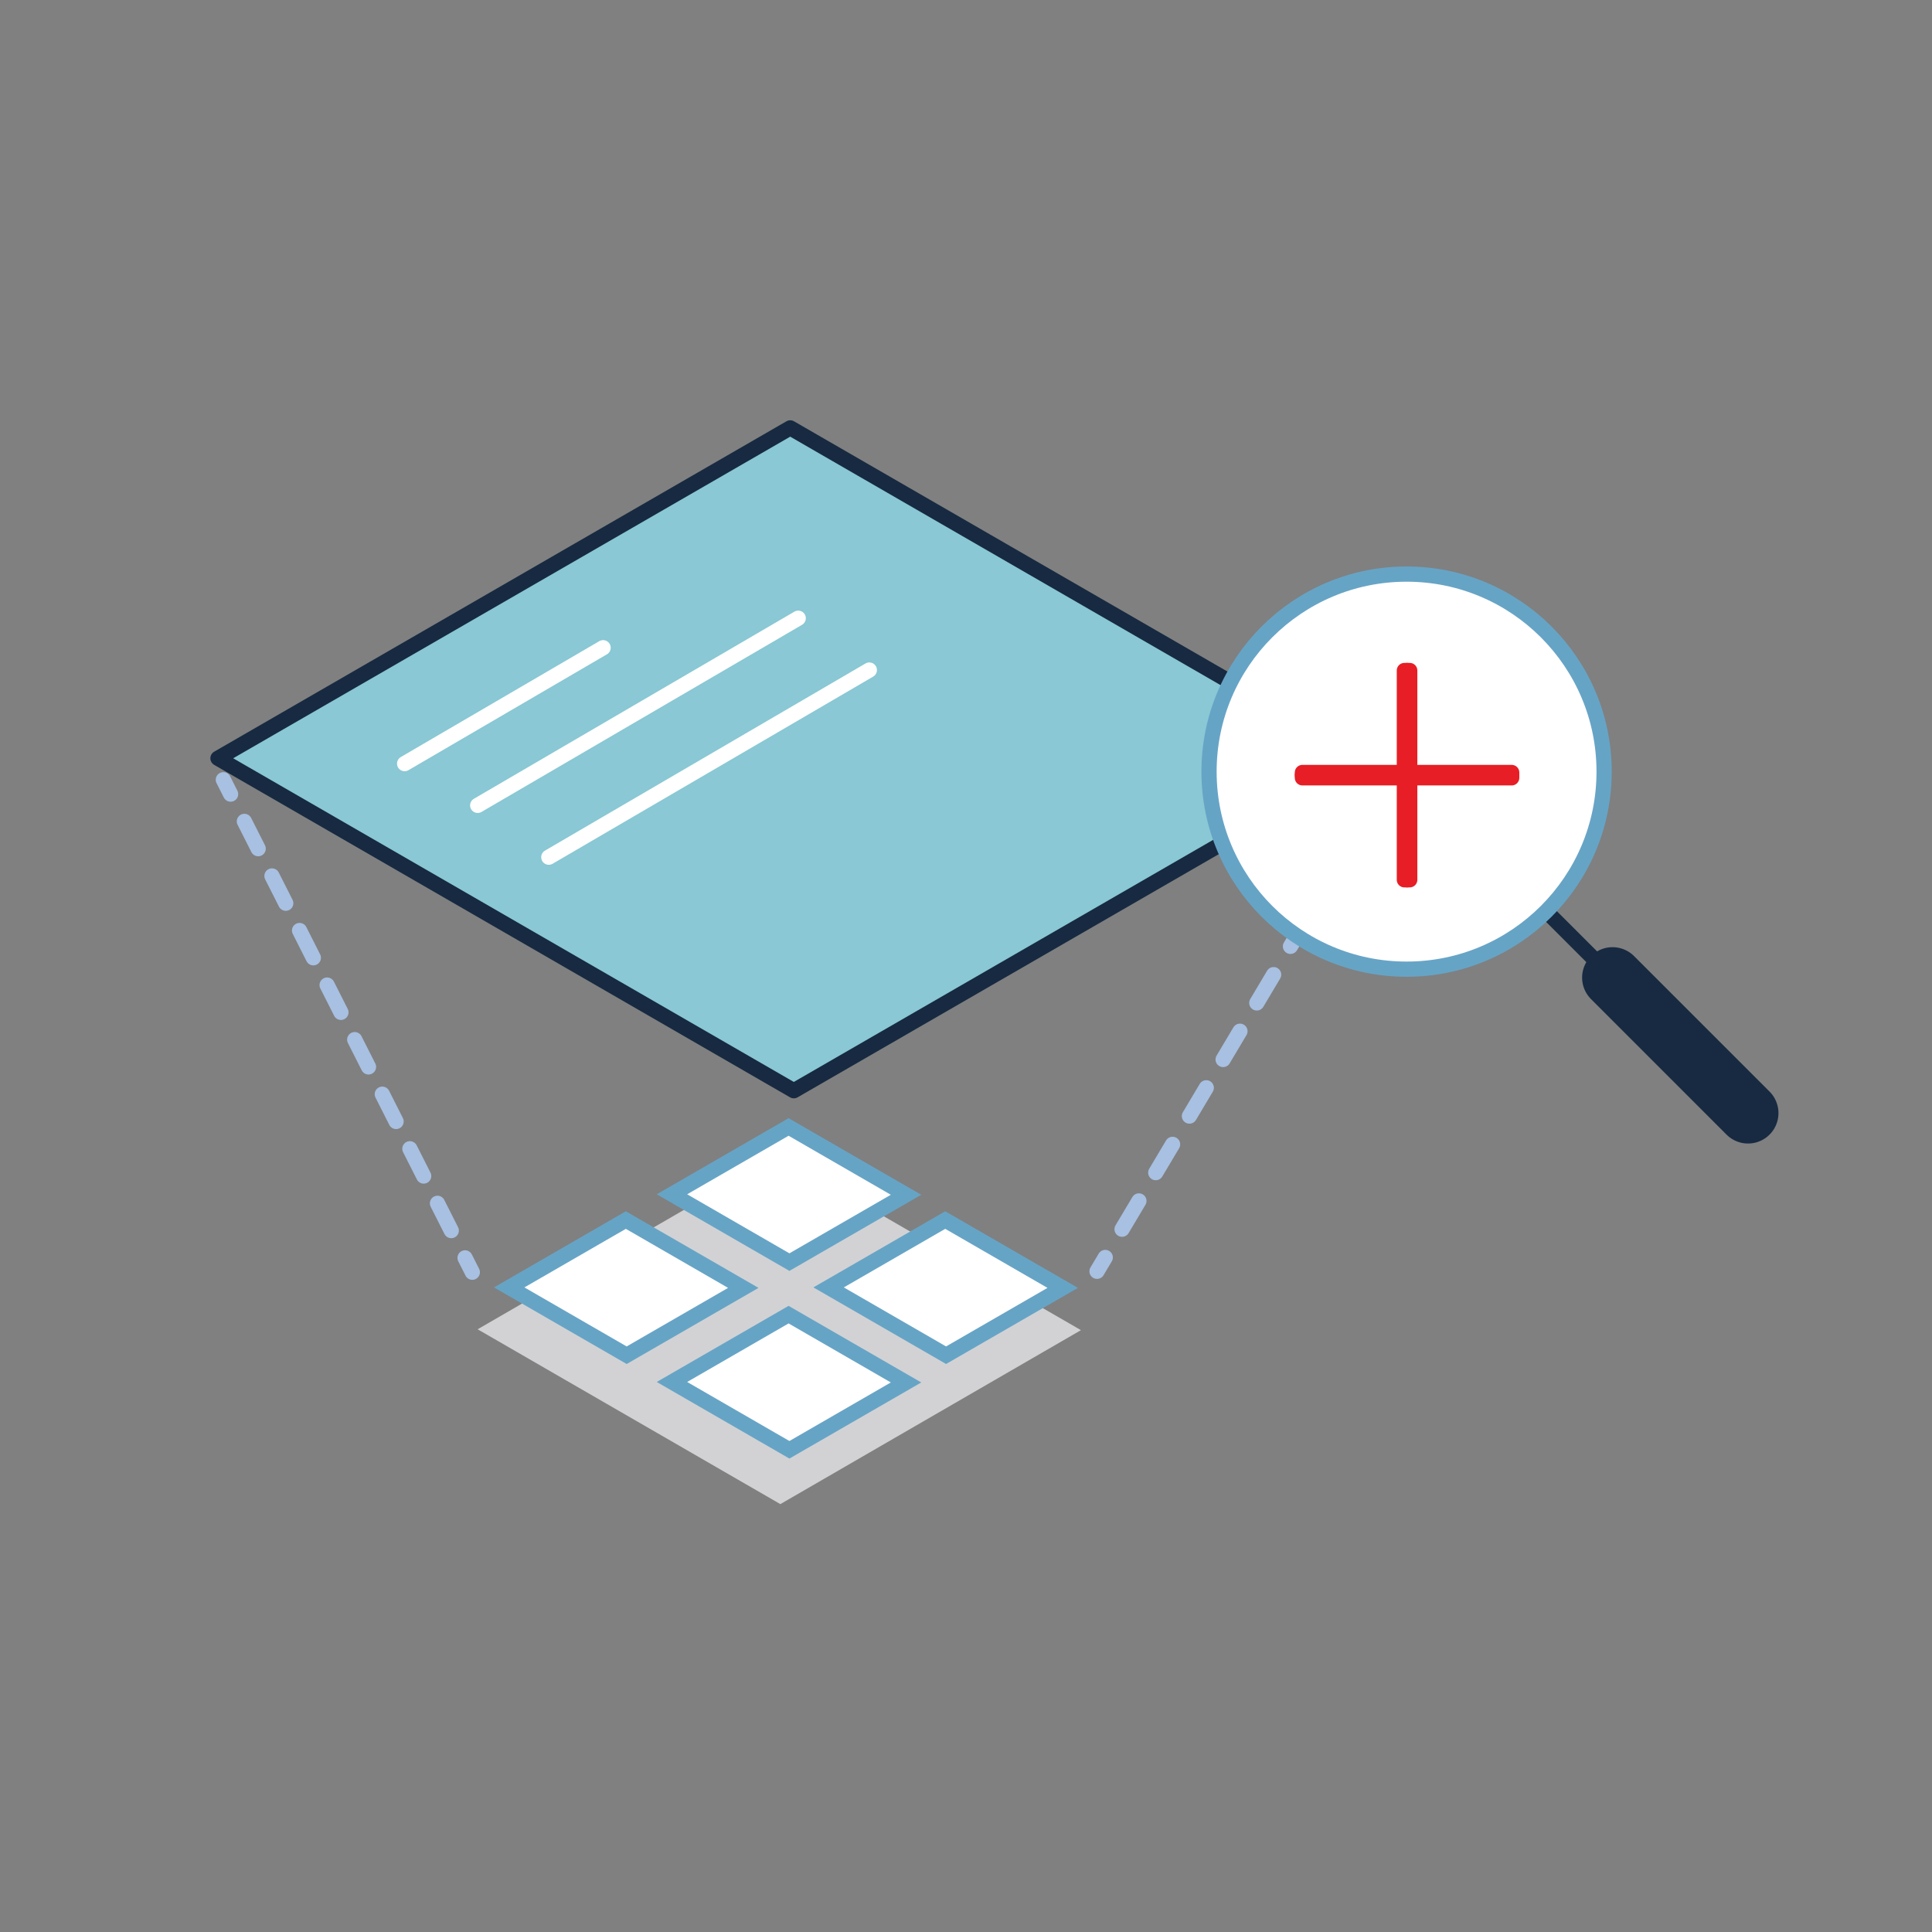 <?xml version="1.0" encoding="UTF-8"?><svg id="ICONS" xmlns="http://www.w3.org/2000/svg" viewBox="0 0 180 180"><rect x="0" y="0" width="180" height="180" fill="#808080" stroke="none"/><polygon points="44.5 123.846 72.507 107.639 100.71 123.927 72.703 140.135 44.5 123.846" fill="#d2d2d4"/><g><polygon points="47.442 119.944 58.308 113.671 69.251 119.989 58.385 126.263 47.442 119.944" fill="#fff"/><path d="M58.308,114.489l9.526,5.5-9.449,5.455-9.526-5.5,9.449-5.455m0-1.637l-12.283,7.092,12.361,7.137,12.283-7.092-12.361-7.137h0Z" fill="#66a4c6"/></g><g><polygon points="77.199 119.944 88.066 113.671 99.01 119.988 88.144 126.263 77.199 119.944" fill="#fff"/><path d="M88.066,114.489l9.526,5.5-9.449,5.455-9.526-5.5,9.449-5.456m0-1.637l-12.283,7.092,12.361,7.137,12.283-7.092-12.361-7.137h0Z" fill="#66a4c6"/></g><g><polygon points="62.604 128.756 73.47 122.482 84.413 128.801 73.547 135.074 62.604 128.756" fill="#fff"/><path d="M73.47,123.3l9.526,5.5-9.449,5.455-9.526-5.5,9.449-5.455m0-1.637l-12.283,7.092,12.361,7.137,12.283-7.092-12.361-7.137h0Z" fill="#66a4c6"/></g><g><polygon points="62.603 111.269 73.47 104.995 84.413 111.313 73.547 117.588 62.603 111.269" fill="#fff"/><path d="M73.47,105.814l9.526,5.5-9.449,5.455-9.526-5.5,9.449-5.455m0-1.637l-12.283,7.092,12.361,7.137,12.283-7.092-12.361-7.137h0Z" fill="#66a4c6"/></g><g><line x1="127.273" y1="76.34" x2="126.506" y2="77.629" fill="none" stroke="#a8c0e1" stroke-linecap="round" stroke-linejoin="round" stroke-width="1.417"/><line x1="124.937" y1="80.264" x2="103.758" y2="115.838" fill="none" stroke="#a8c0e1" stroke-dasharray="0 0 3.067 3.067" stroke-linecap="round" stroke-linejoin="round" stroke-width="1.417"/><line x1="102.974" y1="117.155" x2="102.207" y2="118.444" fill="none" stroke="#a8c0e1" stroke-linecap="round" stroke-linejoin="round" stroke-width="1.417"/></g><g><line x1="20.808" y1="72.647" x2="21.485" y2="73.985" fill="none" stroke="#a8c0e1" stroke-linecap="round" stroke-linejoin="round" stroke-width="1.417"/><line x1="22.769" y1="76.527" x2="42.685" y2="115.922" fill="none" stroke="#a8c0e1" stroke-dasharray="0 0 2.848 2.848" stroke-linecap="round" stroke-linejoin="round" stroke-width="1.417"/><line x1="43.328" y1="117.193" x2="44.005" y2="118.531" fill="none" stroke="#a8c0e1" stroke-linecap="round" stroke-linejoin="round" stroke-width="1.417"/></g><polygon points="20.308 70.647 73.623 39.865 127.273 70.84 73.958 101.621 20.308 70.647" fill="#89c8d4" stroke="#172a41" stroke-linecap="round" stroke-linejoin="round" stroke-width="1.417"/><line x1="37.698" y1="71.144" x2="56.19" y2="60.348" fill="none" stroke="#fff" stroke-linecap="round" stroke-miterlimit="10" stroke-width="1.417"/><line x1="44.505" y1="75.034" x2="74.369" y2="57.598" fill="none" stroke="#fff" stroke-linecap="round" stroke-miterlimit="10" stroke-width="1.417"/><line x1="51.13" y1="79.862" x2="80.994" y2="62.426" fill="none" stroke="#fff" stroke-linecap="round" stroke-miterlimit="10" stroke-width="1.417"/><g><line x1="149.875" y1="90.719" x2="159.692" y2="100.536" fill="none" stroke="#172a41" stroke-linecap="round" stroke-linejoin="round" stroke-width="1.417"/><line x1="144.138" y1="84.981" x2="154.244" y2="95.088" fill="none" stroke="#172a41" stroke-linecap="round" stroke-linejoin="round" stroke-width="1.417"/></g><line x1="150.236" y1="91.08" x2="162.861" y2="103.705" fill="none" stroke="#172a41" stroke-linecap="round" stroke-miterlimit="10" stroke-width="5.669"/><circle cx="131.047" cy="71.891" r="18.404" fill="#fff" stroke="#66a4c6" stroke-linecap="round" stroke-linejoin="round" stroke-width="1.417"/><g><rect x="130.842" y="62.469" width=".5" height="19.5" fill="#fff" stroke="#e71e25" stroke-linecap="round" stroke-linejoin="round" stroke-width="1.417"/><line x1="131.092" y1="62.468" x2="131.092" y2="81.968" fill="#fff" stroke="#e71e25" stroke-linecap="round" stroke-linejoin="round" stroke-width="1.417"/><rect x="121.342" y="71.969" width="19.5" height=".5" fill="#fff" stroke="#e71e25" stroke-linecap="round" stroke-linejoin="round" stroke-width="1.417"/><line x1="140.842" y1="72.218" x2="121.342" y2="72.218" fill="#fff" stroke="#e71e25" stroke-linecap="round" stroke-linejoin="round" stroke-width="1.417"/></g></svg>